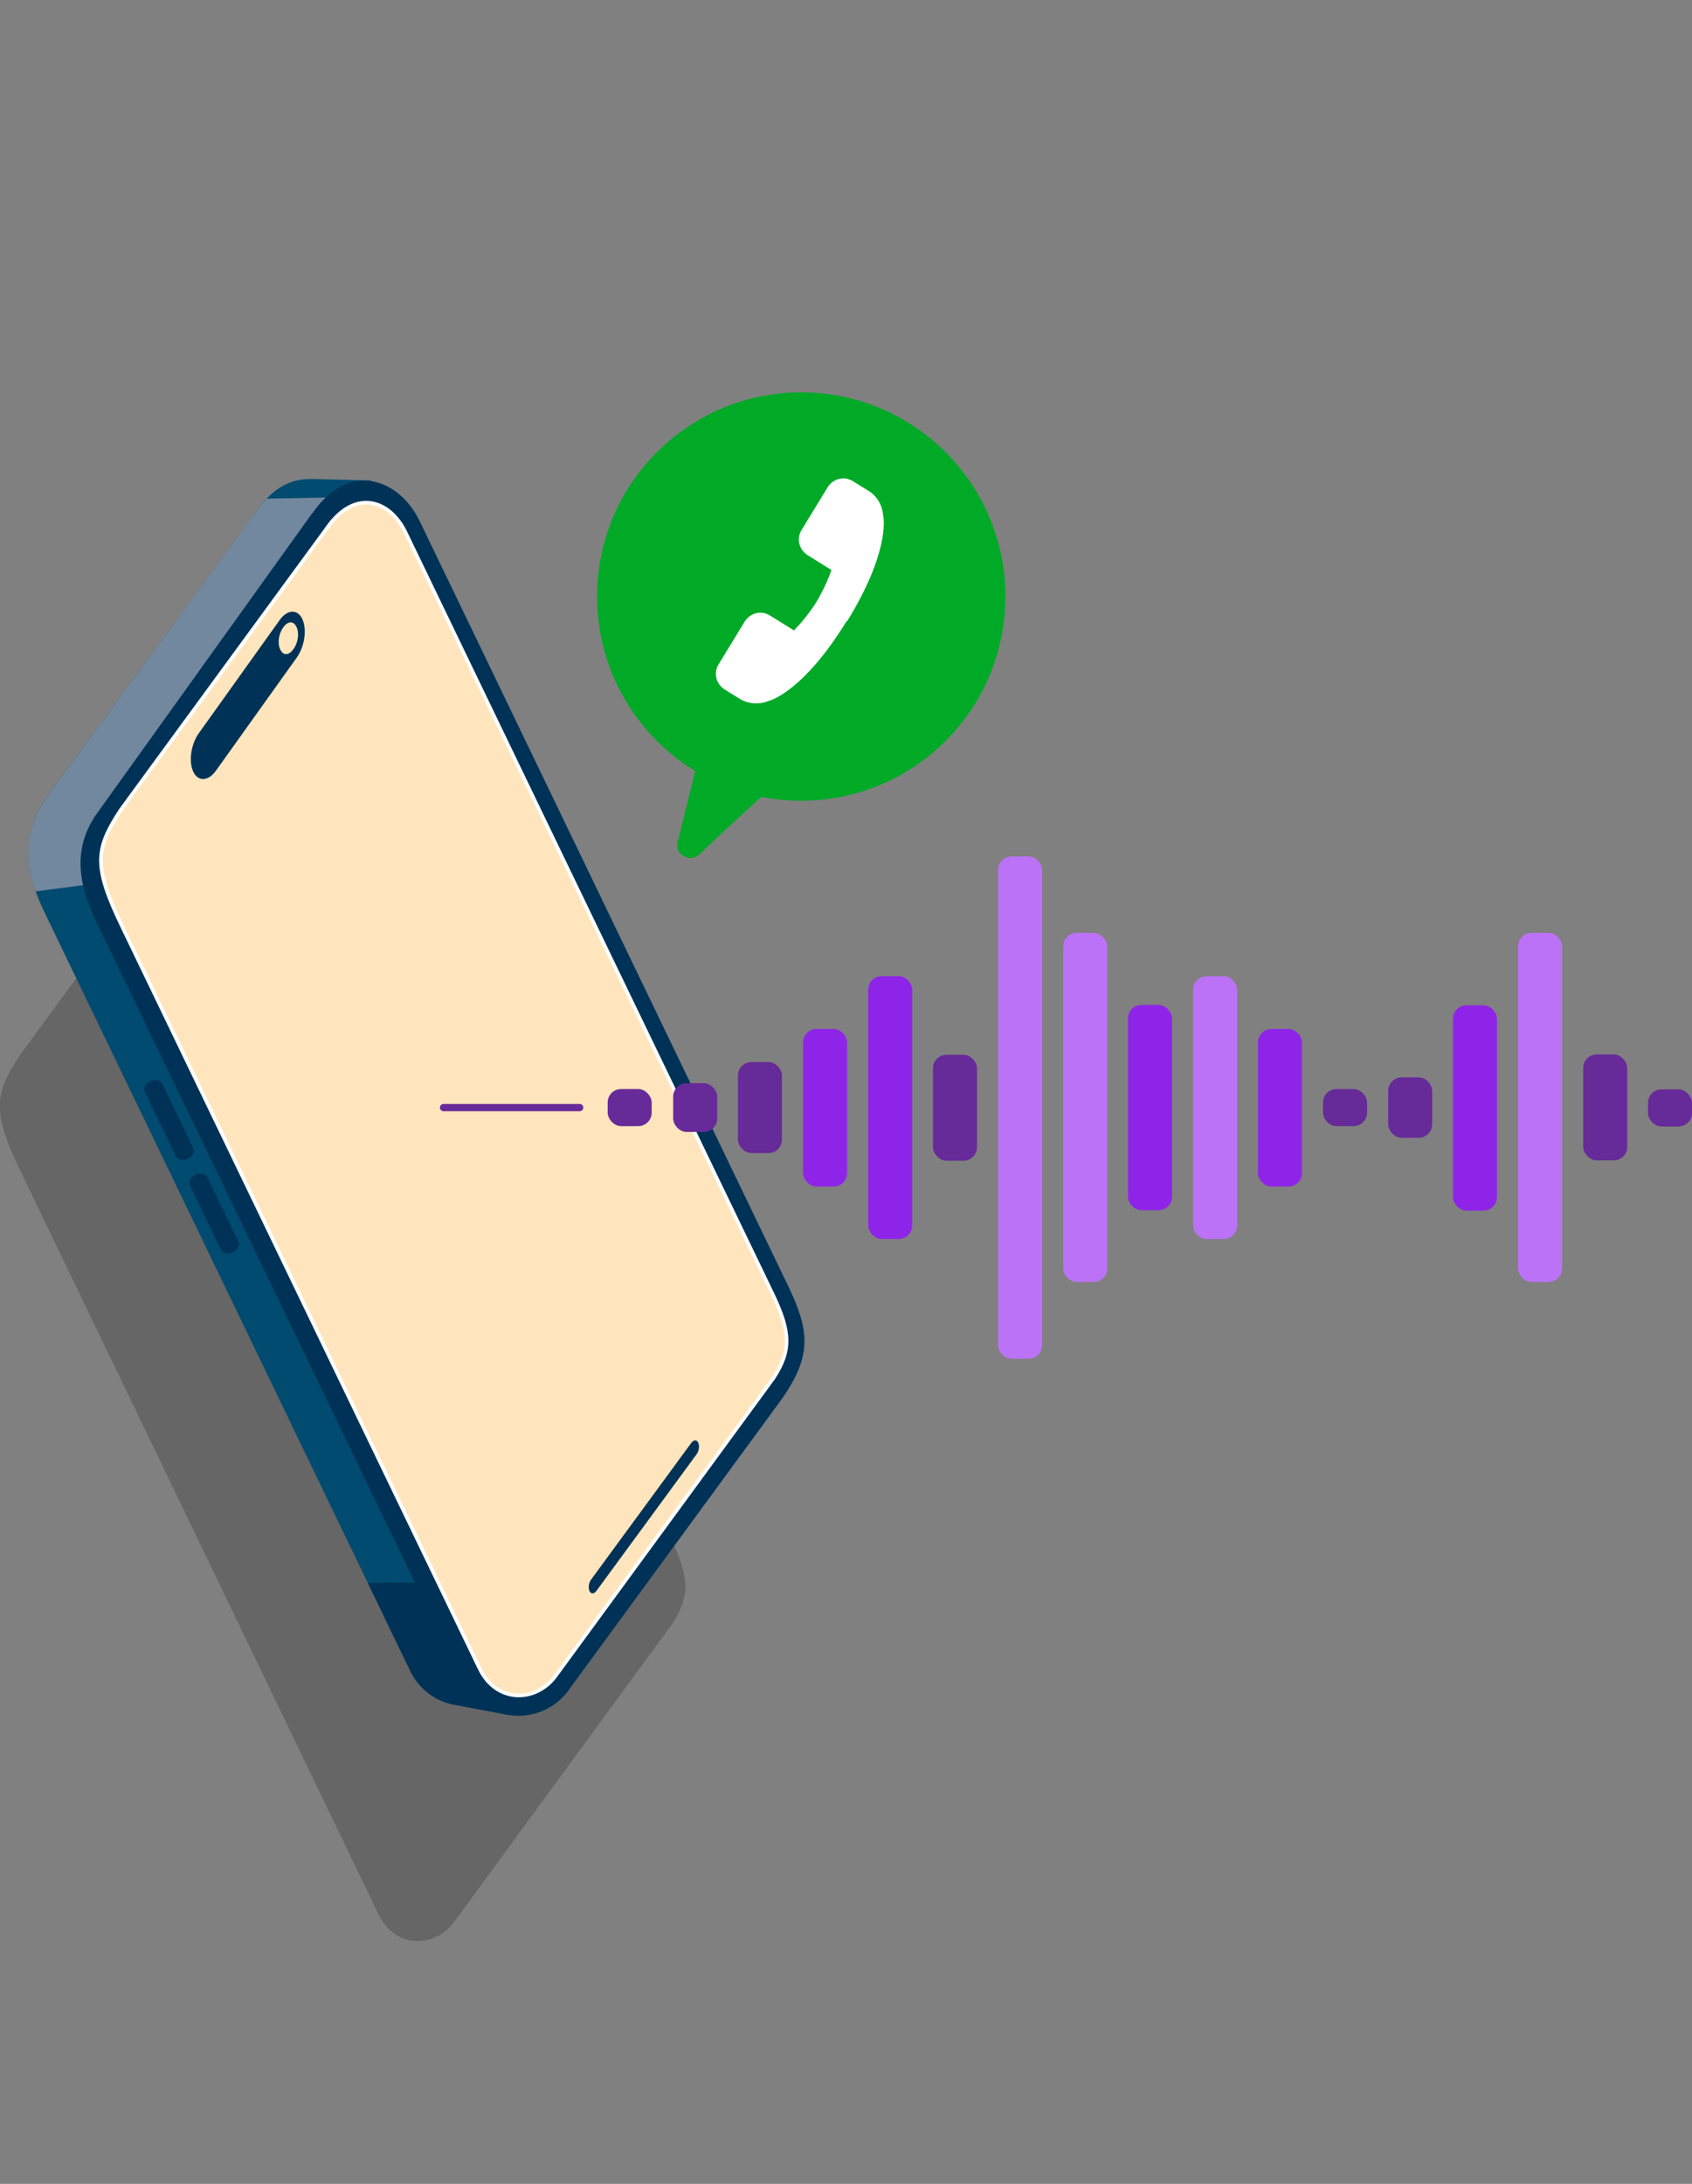 <svg xmlns="http://www.w3.org/2000/svg" viewBox="0 0 465 600"><rect x="0" y="0" width="465" height="600" fill="#808080" stroke="none"/><path d="M62.5 212 5.4 290c-7 10.7-7.7 15.4.5 32.3L104 525.9c4.7 9.8 15.9 9.4 21.2 1.6l59.5-81.3c5-7.6 4.8-12.7-.1-23l-101-209.5c-4.1-8.5-13.4-12.2-21.2-1.6h.1Z" opacity=".2"/><path fill="#004b6f" d="m102 132-16.3-.4c-7.9-.1-12.4 4.3-17.2 11.7l-55.9 76c-7.5 11.4-4.9 21.9-.5 31.1L112.7 459c2.5 5.1 6.9 8.3 11.8 9.3l14.9 2.8-3.2-4.4c2.3-1.2 4.4-3.1 6.1-5.5l62.3-86.3c3.4-5.1 3.9-11.6 1.3-17.1L100.7 139.6c-.4-.9-.9-1.7-1.5-2.5l2.9-5.2h-.1Z"/><path fill="#003257" d="M112.7 459c2.5 5.1 6.9 8.3 11.8 9.3l14.9 2.8-3.2-4.4c1.8-.9 3.4-2.2 4.8-3.9l-13.5-28.1-26.4.2 11.6 24.1Z"/><path fill="#72889e" d="m94.3 136.6-21 .4c-1.6 1.7-3.2 3.8-4.8 6.2l-55.9 76.1c-6.1 9.2-5.6 17.8-2.8 25.6l19.9-2.6 2.4-18.7 62.1-87.1h.1Z"/><path fill="#003257" d="m85.8 141-59.6 83.1c-5.5 8.3-5.4 17.4.2 29L127 461.7c5.7 11.9 22.2 13.1 29.6 2.2l58.6-80c7.9-11.6 7.3-18.3 1.4-30.6l-101.2-210c-5.7-11.9-19.5-16.9-29.6-2.2Z"/><path fill="#ffe5bd" stroke="#fff" stroke-miterlimit="10" d="m90.3 144.5-57.1 78c-7 10.7-7.7 15.4.5 32.3l98.1 203.6c4.7 9.8 15.9 9.4 21.2 1.6l59.5-81.3c5-7.6 4.8-12.7-.1-23l-101-209.5c-4.1-8.5-13.4-12.2-21.2-1.6h.1Z"/><path fill="#003257" d="m81.6 180.6-22.3 31.2c-2.1 2.9-4.9 3-6.2.2-1.3-2.9-.6-7.5 1.5-10.5l22.3-31.2c2.1-2.9 4.9-3 6.2-.2 1.3 2.9.6 7.5-1.5 10.5Z"/><path fill="#ffe5bd" d="M81.5 172.3c.8 1.7.4 4.4-.9 6.1-1.2 1.7-2.8 1.8-3.6 0-.8-1.7-.4-4.4.9-6.1 1.2-1.7 2.8-1.8 3.6 0Z"/><path fill="#003257" d="m191.4 399.6-27.5 37.5c-.7.9-1.5.9-1.9 0-.4-.9-.2-2.3.5-3.2l27.5-37.5c.7-.9 1.5-.9 1.9 0 .4.9.2 2.3-.5 3.2ZM63.1 344.3c-1 .2-2-.2-2.4-1l-8.5-17.6c-.6-1.3.6-2.9 2.4-3.2 1-.2 2 .2 2.4 1l8.5 17.6c.6 1.3-.6 2.9-2.4 3.2ZM50.7 318.6c-1 .2-2-.2-2.4-1L39.8 300c-.6-1.3.6-2.9 2.4-3.2 1-.2 2 .2 2.4 1l8.5 17.6c.6 1.3-.6 2.9-2.4 3.2Z"/><rect width="12.1" height="10.2" x="167" y="299.2" fill="#672a99" rx="3.7" ry="3.7"/><rect width="12.1" height="13.4" x="185" y="297.6" fill="#672a99" rx="3.7" ry="3.7"/><rect width="12.1" height="25" x="202.8" y="291.8" fill="#672a99" rx="3.7" ry="3.7"/><rect width="12.1" height="43.3" x="220.7" y="282.7" fill="#8f24e9" rx="3.7" ry="3.7"/><rect width="12.1" height="72.2" x="238.6" y="268.2" fill="#8f24e9" rx="3.7" ry="3.7"/><rect width="12.1" height="29.1" x="256.4" y="289.8" fill="#672a99" rx="3.7" ry="3.7"/><rect width="12.1" height="138" x="274.3" y="235.3" fill="#bb72f7" rx="3.7" ry="3.7"/><rect width="12.1" height="95.9" x="292.2" y="256.3" fill="#bb72f7" rx="3.7" ry="3.7"/><rect width="12.1" height="56.4" x="310" y="276.1" fill="#8f24e9" rx="3.7" ry="3.7"/><rect width="12.1" height="72.2" x="327.9" y="268.2" fill="#bb72f7" rx="3.7" ry="3.7"/><rect width="12.1" height="43.3" x="345.7" y="282.7" fill="#8f24e9" rx="3.7" ry="3.7"/><rect width="12.1" height="10.2" x="363.6" y="299.2" fill="#672a99" rx="3.7" ry="3.7"/><rect width="12.1" height="16.6" x="381.5" y="296" fill="#672a99" rx="3.7" ry="3.7"/><rect width="12.1" height="56.4" x="399.3" y="276.2" fill="#8f24e9" rx="3.7" ry="3.7"/><rect width="12.1" height="95.9" x="417.2" y="256.3" fill="#bb72f7" rx="3.7" ry="3.7"/><rect width="12.1" height="29.1" x="435.1" y="289.7" fill="#672a99" rx="3.7" ry="3.7"/><rect width="12.1" height="10.2" x="452.9" y="299.3" fill="#672a99" rx="3.7" ry="3.7"/><circle cx="220.2" cy="163.9" r="56.1" fill="#00aa27"/><path fill="#fff" d="M232.8 170.7c11.4-18.5 10.2-27.9 9.9-29.1-.2-2.7-1.6-5.3-4.1-6.8l-4.2-2.6c-2.4-1.5-5.4-.7-6.9 1.6l-7.2 11.8c-1.5 2.4-.7 5.4 1.6 6.9l6.6 4.1c-1.6 4.7-4.2 8.9-4.2 8.9s-2.6 4.2-6.1 7.7l-6.6-4.1c-2.4-1.5-5.4-.7-6.9 1.6l-7.2 11.8c-1.5 2.4-.7 5.4 1.6 6.9l4.2 2.6c2.5 1.5 5.4 1.6 7.9.6 1.2-.3 10.1-3.4 21.5-22Z"/><path fill="#00aa27" d="M217.7 211.8c-3.1 2-16.5 14.4-25.6 23-2.4 2.3-6.7-.1-5.9-3.3l9.5-38.3 22.1 18.6h-.1Z"/><path fill="none" stroke="#672a99" stroke-linecap="round" stroke-linejoin="round" stroke-width="2" d="M159.3 304.3h-37.4"/></svg>